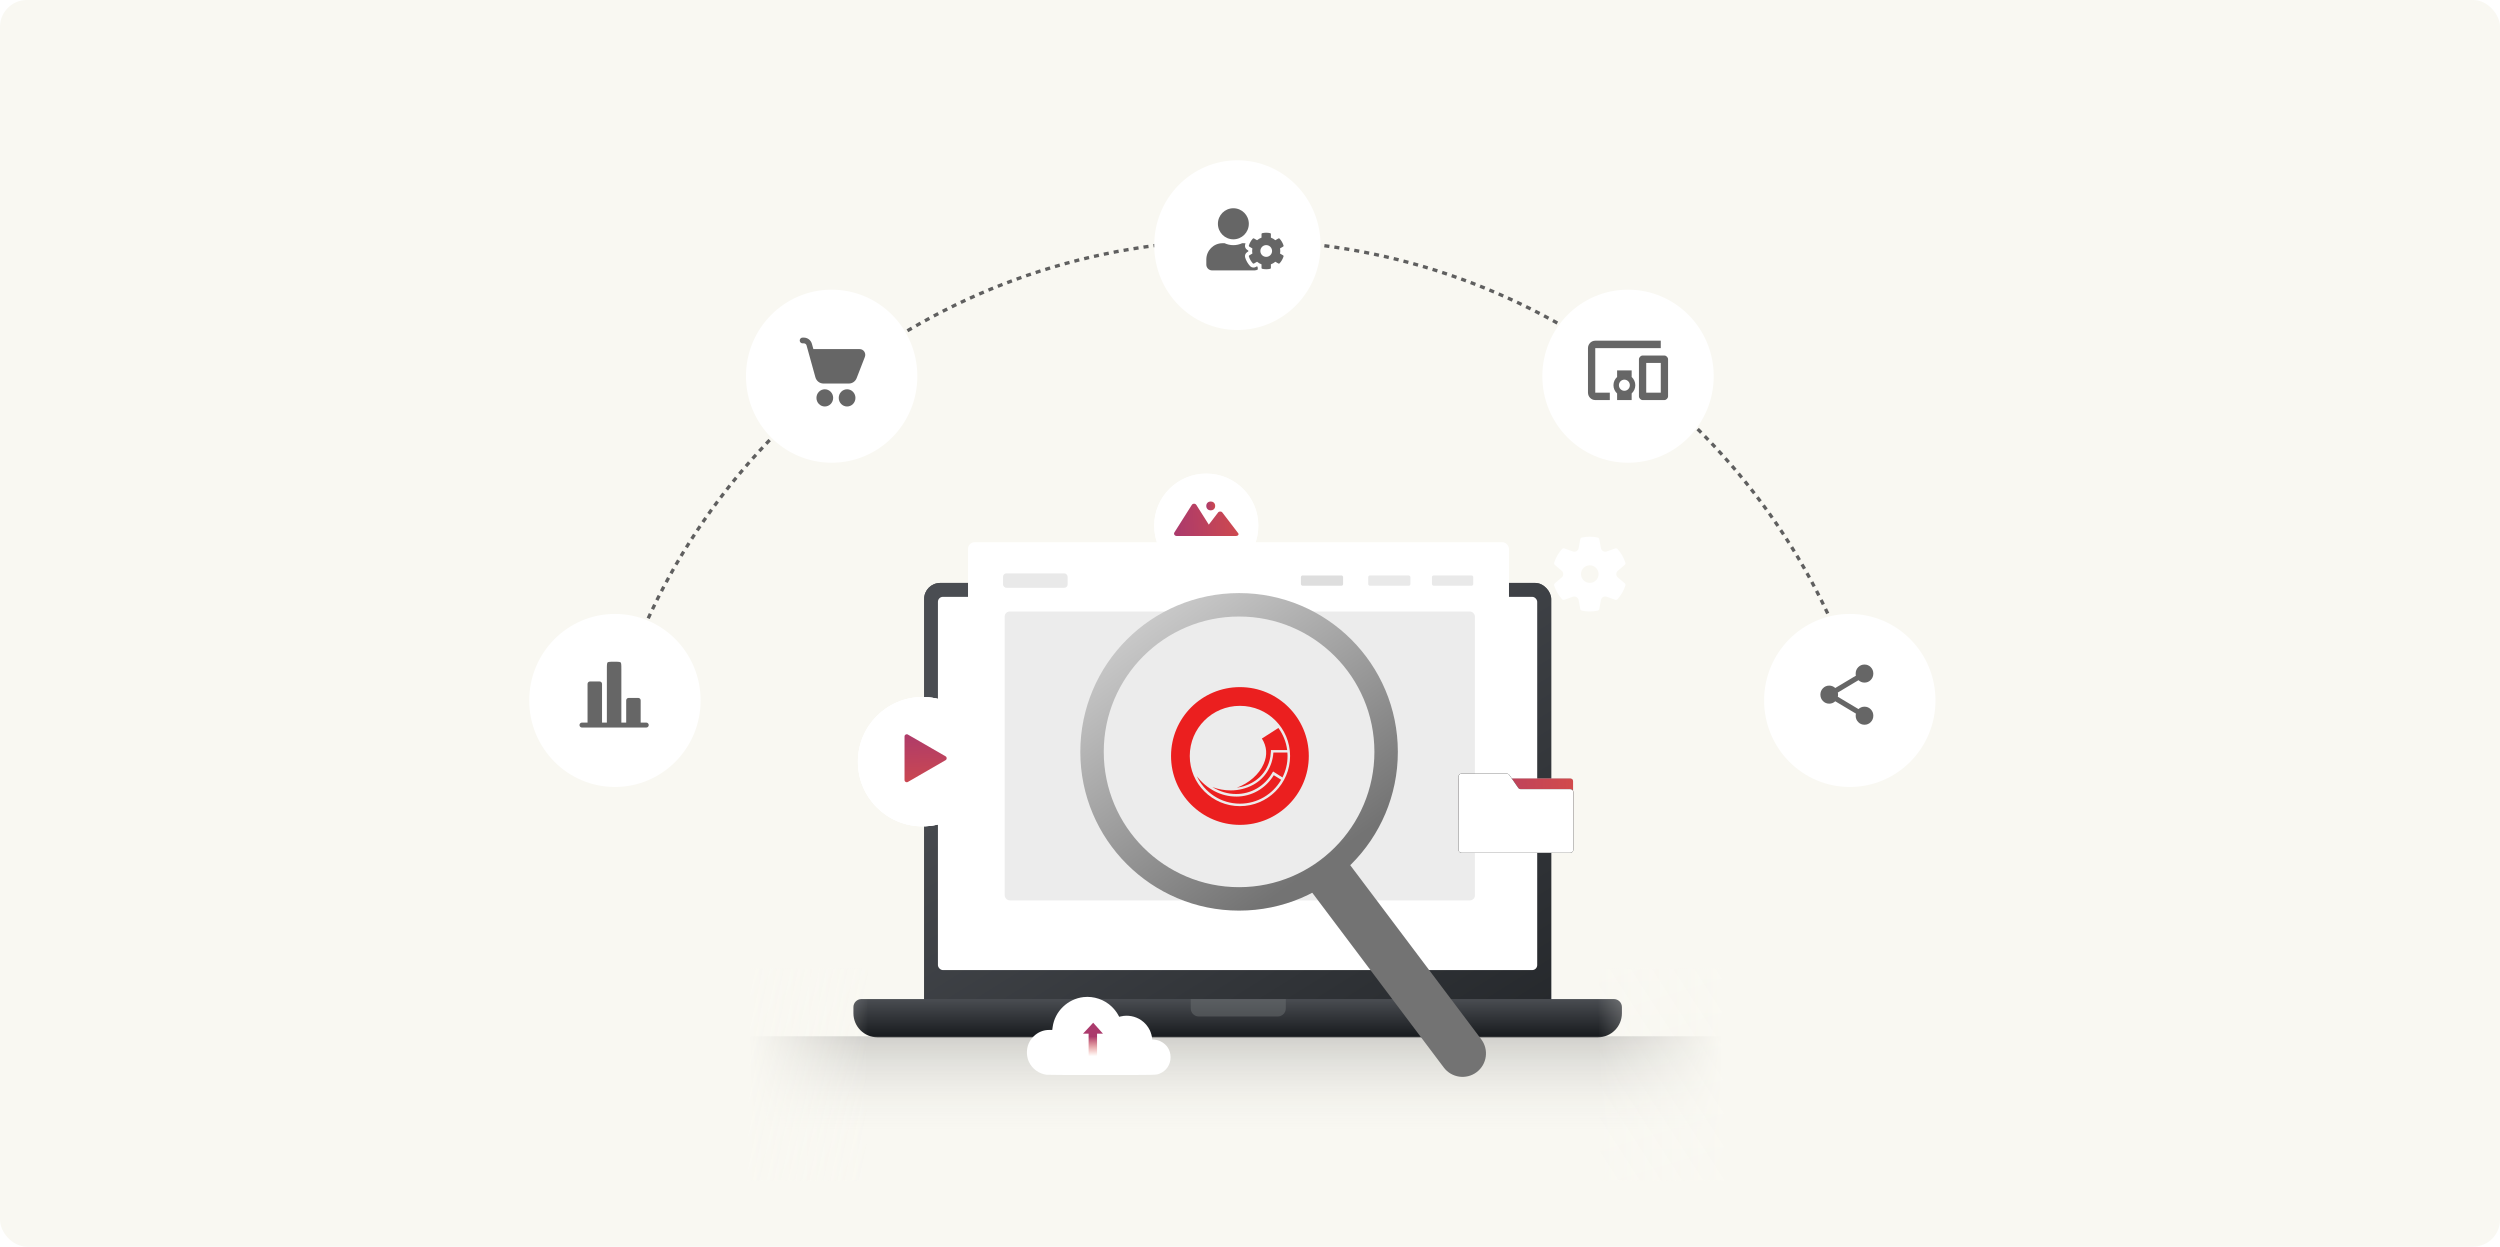 <?xml version="1.0" encoding="UTF-8"?> <svg xmlns="http://www.w3.org/2000/svg" width="1488" height="742" viewBox="0 0 1488 742" fill="none"><g clip-path="url(#clip0_6334_2095)"><rect width="1488" height="742" rx="16" fill="#F9F8F2"></rect><path d="M1107.25 415.5C1058.96 257.727 911.686 142.947 737.5 142.947C561.16 142.947 412.403 260.582 366 421.371" stroke="#5F5F5F" stroke-width="2" stroke-dasharray="3 3"></path><g clip-path="url(#clip1_6334_2095)" filter="url(#filter0_d_6334_2095)"><g filter="url(#filter1_d_6334_2095)"><path d="M925.056 328.831C926.023 325.844 927.612 323.096 929.717 320.766C929.891 320.574 930.118 320.437 930.37 320.375C930.622 320.312 930.886 320.325 931.131 320.413L936.153 322.209C936.51 322.337 936.891 322.385 937.269 322.351C937.648 322.317 938.014 322.201 938.343 322.011C938.671 321.821 938.955 321.562 939.174 321.252C939.392 320.941 939.541 320.587 939.609 320.214L940.568 314.961C940.614 314.705 940.735 314.469 940.916 314.283C941.097 314.096 941.329 313.968 941.584 313.914C944.651 313.258 947.822 313.258 950.89 313.914C951.144 313.968 951.376 314.096 951.557 314.283C951.738 314.469 951.859 314.705 951.906 314.961L952.864 320.214C952.932 320.587 953.081 320.941 953.3 321.252C953.518 321.562 953.802 321.821 954.131 322.011C954.459 322.201 954.826 322.317 955.204 322.351C955.582 322.385 955.963 322.337 956.32 322.209L961.345 320.413C961.59 320.325 961.854 320.312 962.106 320.376C962.358 320.439 962.585 320.576 962.759 320.769C964.864 323.098 966.452 325.845 967.42 328.831C967.499 329.078 967.504 329.343 967.433 329.592C967.361 329.842 967.217 330.064 967.019 330.232L962.948 333.688C962.658 333.934 962.426 334.24 962.267 334.584C962.107 334.929 962.025 335.304 962.025 335.684C962.025 336.063 962.107 336.438 962.267 336.783C962.426 337.127 962.658 337.433 962.948 337.679L967.019 341.135C967.217 341.303 967.36 341.526 967.431 341.775C967.502 342.025 967.497 342.289 967.417 342.536C966.45 345.523 964.862 348.272 962.756 350.601C962.582 350.793 962.355 350.93 962.103 350.993C961.851 351.056 961.587 351.042 961.342 350.955L956.32 349.158C955.963 349.031 955.582 348.982 955.204 349.016C954.826 349.051 954.459 349.167 954.131 349.356C953.802 349.546 953.518 349.805 953.3 350.116C953.081 350.426 952.932 350.78 952.864 351.154L951.906 356.409C951.859 356.664 951.737 356.9 951.556 357.086C951.375 357.272 951.143 357.4 950.89 357.454C947.822 358.109 944.651 358.109 941.584 357.454C941.329 357.399 941.097 357.271 940.916 357.085C940.735 356.898 940.614 356.662 940.568 356.406L939.609 351.154C939.541 350.78 939.392 350.426 939.174 350.116C938.955 349.805 938.671 349.546 938.343 349.356C938.014 349.167 937.648 349.051 937.269 349.016C936.891 348.982 936.51 349.031 936.153 349.158L931.131 350.955C930.886 351.042 930.621 351.055 930.369 350.992C930.118 350.928 929.89 350.791 929.717 350.598C927.612 348.27 926.024 345.522 925.056 342.536C924.976 342.289 924.971 342.025 925.042 341.775C925.113 341.526 925.256 341.303 925.454 341.135L929.526 337.679C929.815 337.433 930.047 337.127 930.206 336.783C930.366 336.438 930.448 336.063 930.448 335.684C930.448 335.304 930.366 334.929 930.206 334.584C930.047 334.24 929.815 333.934 929.526 333.688L925.454 330.232C925.256 330.064 925.113 329.841 925.042 329.592C924.971 329.343 924.976 329.078 925.056 328.831ZM941.002 335.684C941.002 337.073 941.554 338.405 942.536 339.387C943.518 340.369 944.85 340.921 946.239 340.921C947.628 340.921 948.96 340.369 949.942 339.387C950.924 338.405 951.476 337.073 951.476 335.684C951.476 334.295 950.924 332.963 949.942 331.981C948.96 330.998 947.628 330.447 946.239 330.447C944.85 330.447 943.518 330.998 942.536 331.981C941.554 332.963 941.002 334.295 941.002 335.684Z" fill="white"></path></g></g><rect x="550.039" y="346.969" width="373.241" height="260.096" rx="9.555" fill="#595B5E"></rect><rect x="550.039" y="346.969" width="373.241" height="260.096" rx="9.555" fill="url(#paint0_linear_6334_2095)"></rect><path d="M507.953 603.08C507.953 610.995 514.37 617.412 522.285 617.412H951.031C958.946 617.412 965.363 610.995 965.363 603.08V599.423C965.363 596.784 963.224 594.645 960.586 594.645H512.731C510.092 594.645 507.953 596.784 507.953 599.423V603.08Z" fill="url(#paint1_linear_6334_2095)"></path><path opacity="0.5" d="M708.727 594.648H765.299V600.22C765.299 602.858 763.16 604.997 760.522 604.997H713.504C710.865 604.997 708.727 602.858 708.727 600.22V594.648Z" fill="#6D7073"></path><rect x="558.258" y="355.242" width="356.683" height="222.151" rx="2.969" fill="white"></rect><rect x="581.344" y="376.561" width="42.615" height="8.286" rx="1.98" fill="#ECECEC"></rect><rect x="734.039" y="377.742" width="27.227" height="5.919" rx="0.99" fill="#F4F4F4"></rect><rect x="777.844" y="377.742" width="27.818" height="5.919" rx="0.99" fill="#F4F4F4"></rect><rect x="822.234" y="377.742" width="27.818" height="5.919" rx="0.99" fill="#F4F4F4"></rect><rect x="864.258" y="377.742" width="27.227" height="5.919" rx="0.99" fill="#F4F4F4"></rect><g filter="url(#filter2_d_6334_2095)"><g filter="url(#filter3_d_6334_2095)"><rect x="576.164" y="317.277" width="321.983" height="233.793" rx="3.959" fill="white"></rect></g><rect opacity="0.12" x="598" y="362" width="279.87" height="171.933" rx="2.969" fill="#5E5E5E"></rect><path d="M736.105 466.87C739.321 466.447 742.395 465.462 745.211 463.889C752.158 459.993 756.124 453.399 756.453 445.208V444.457H766.122C765.535 439.575 763.634 435.116 760.912 431.314L751.079 437.604C754.059 442.321 754.458 447.438 752.158 452.648C749.506 458.937 743.24 464.312 736.129 466.87" fill="#EB1F1F"></path><path d="M766.282 445.934H757.927C757.341 454.195 753.046 461.235 745.935 465.108C741.875 467.337 737.251 468.487 732.534 468.487C728.896 468.487 725.165 467.83 721.621 466.492C725.916 469.144 730.727 470.623 735.679 470.623H735.773C744.691 470.623 752.811 465.906 757.341 457.879L757.763 457.222L763.302 460.766C765.297 456.87 766.353 452.575 766.353 447.952C766.353 447.295 766.259 446.638 766.259 445.887" fill="#EB1F1F"></path><path d="M735.768 472.148C726.756 472.148 718.33 467.689 712.369 460.085C716.922 469.684 726.662 476.372 737.997 476.372C748.488 476.372 757.664 470.669 762.545 462.15L758.157 459.428C753.275 467.36 745.014 472.171 735.744 472.171" fill="#EB1F1F"></path><path d="M738 477.852C721.548 477.852 708.148 464.546 708.148 448C708.148 431.455 721.454 418.148 738 418.148C754.546 418.148 767.852 431.455 767.852 448C767.852 464.546 754.452 477.852 738 477.852ZM738 407C715.353 407 697 425.353 697 448C697 470.647 715.353 489 738 489C760.647 489 779 470.647 779 448C779 425.353 760.647 407 738 407Z" fill="#EB1F1F"></path><rect opacity="0.14" x="597" y="339.309" width="38.455" height="8.566" rx="1.98" fill="#5E5E5E"></rect><rect opacity="0.2" x="774.312" y="340.539" width="25.103" height="6.119" rx="0.99" fill="#5E5E5E"></rect><rect opacity="0.14" x="814.367" y="340.539" width="25.103" height="6.119" rx="0.99" fill="#5E5E5E"></rect><rect opacity="0.14" x="852.297" y="340.539" width="24.569" height="6.119" rx="0.99" fill="#5E5E5E"></rect></g><rect opacity="0.3" x="431.227" y="616.797" width="609.638" height="56.821" fill="url(#paint2_linear_6334_2095)"></rect><rect x="1059.22" y="576.609" width="126.071" height="107.722" transform="rotate(90 1059.22 576.609)" fill="url(#paint3_linear_6334_2095)"></rect><rect width="126.071" height="102.987" transform="matrix(4.37114e-08 1 1 -4.37114e-08 413.484 576.609)" fill="url(#paint4_linear_6334_2095)"></rect><path d="M868.328 463.402H934.748C935.593 463.402 936.279 464.088 936.279 464.933V488.112H868.328V463.402Z" fill="#B6B6B6"></path><path d="M868.328 463.402H934.748C935.593 463.402 936.279 464.088 936.279 464.933V488.112H868.328V463.402Z" fill="url(#paint5_linear_6334_2095)"></path><g filter="url(#filter4_d_6334_2095)"><path d="M896.84 457.469H869.894C868.887 457.469 868.07 458.285 868.07 459.293V502.755C868.07 503.763 868.887 504.579 869.894 504.579H934.647C935.654 504.579 936.471 503.763 936.471 502.755V468.524C936.471 467.516 935.654 466.7 934.647 466.7H905.144C904.546 466.7 903.985 466.406 903.645 465.914L898.34 458.254C897.999 457.762 897.439 457.469 896.84 457.469Z" fill="black"></path><path d="M896.84 457.469H869.894C868.887 457.469 868.07 458.285 868.07 459.293V502.755C868.07 503.763 868.887 504.579 869.894 504.579H934.647C935.654 504.579 936.471 503.763 936.471 502.755V468.524C936.471 467.516 935.654 466.7 934.647 466.7H905.144C904.546 466.7 903.985 466.406 903.645 465.914L898.34 458.254C897.999 457.762 897.439 457.469 896.84 457.469Z" fill="white"></path></g><g filter="url(#filter5_d_6334_2095)"><circle cx="717.963" cy="311.312" r="30.994" fill="white"></circle><circle cx="717.963" cy="311.312" r="30.994" fill="white"></circle></g><path d="M709.37 300.517C709.965 299.578 711.451 299.578 712.046 300.517L719.478 312.258L725.045 304.98C725.59 304.267 726.953 304.267 727.498 304.98L737.003 317.407C737.548 318.12 736.867 319.011 735.776 319.011H721.093C721.088 319.011 721.082 319.012 721.077 319.012H700.338C699.149 319.012 698.406 317.838 699 316.899L709.37 300.517Z" fill="white"></path><path d="M709.37 300.517C709.965 299.578 711.451 299.578 712.046 300.517L719.478 312.258L725.045 304.98C725.59 304.267 726.953 304.267 727.498 304.98L737.003 317.407C737.548 318.12 736.867 319.011 735.776 319.011H721.093C721.088 319.011 721.082 319.012 721.077 319.012H700.338C699.149 319.012 698.406 317.838 699 316.899L709.37 300.517Z" fill="url(#paint6_linear_6334_2095)"></path><circle cx="720.625" cy="301.136" r="2.648" fill="white"></circle><circle cx="720.625" cy="301.136" r="2.648" fill="url(#paint7_linear_6334_2095)"></circle><g filter="url(#filter6_d_6334_2095)"><circle cx="549.1" cy="451.477" r="38.475" fill="white"></circle><circle cx="549.1" cy="451.477" r="38.475" fill="white"></circle><circle cx="549.1" cy="451.477" r="38.475" fill="white"></circle></g><path d="M562.818 450.167C563.697 450.675 563.697 451.945 562.818 452.453L540.354 465.422C539.475 465.93 538.375 465.295 538.375 464.279L538.375 438.341C538.375 437.325 539.475 436.69 540.354 437.198L562.818 450.167Z" fill="white"></path><path d="M562.818 450.167C563.697 450.675 563.697 451.945 562.818 452.453L540.354 465.422C539.475 465.93 538.375 465.295 538.375 464.279L538.375 438.341C538.375 437.325 539.475 436.69 540.354 437.198L562.818 450.167Z" fill="url(#paint8_linear_6334_2095)"></path><g filter="url(#filter7_d_6334_2095)"><path fill-rule="evenodd" clip-rule="evenodd" d="M644.882 590.995C635.453 592.085 627.815 599.49 626.544 608.773L626.302 610.535L624.658 610.537C622.707 610.54 621.221 610.818 619.526 611.499C616.414 612.749 613.648 615.46 612.279 618.602C610.83 621.925 610.869 626.153 612.379 629.472C614.276 633.641 618.392 636.666 622.938 637.231C623.753 637.332 634.323 637.379 655.545 637.376C689.796 637.37 688.03 637.413 690.198 636.547C694.221 634.942 696.72 631.211 696.72 626.809C696.72 622.629 694.58 619.21 690.79 617.335C689.622 616.757 688.374 616.428 686.839 616.294L685.736 616.198L685.735 615.614C685.735 614.625 685.045 612.128 684.399 610.78C683.218 608.315 681.398 606.189 679.198 604.706C675.719 602.359 671.231 601.512 667.297 602.46C666.671 602.61 666.152 602.723 666.145 602.71C666.137 602.696 665.852 602.176 665.511 601.553C664.631 599.946 663.278 598.207 661.757 596.725C657.368 592.451 650.999 590.289 644.882 590.995Z" fill="white"></path></g><path d="M647.939 615.252V628.578H652.968V615.252H656.497L650.663 608.727L644.586 615.252H647.939Z" fill="url(#paint9_linear_6334_2095)"></path><g filter="url(#filter8_d_6334_2095)"><ellipse cx="736.5" cy="142.447" rx="49.5" ry="50.5" fill="white"></ellipse></g><g filter="url(#filter9_d_6334_2095)"><ellipse cx="495" cy="220.447" rx="51" ry="51.5" fill="white"></ellipse></g><g filter="url(#filter10_d_6334_2095)"><ellipse cx="51" cy="51.5" rx="51" ry="51.5" transform="matrix(-1 0 0 1 1020 168.947)" fill="white"></ellipse></g><path d="M949.497 207.198H988.497V202.781H949.497C947.114 202.781 945.164 204.769 945.164 207.198V233.698C945.164 236.127 947.114 238.115 949.497 238.115H958.164V233.698H949.497V207.198ZM971.164 220.448H962.497V224.379C961.176 225.593 960.331 227.316 960.331 229.281C960.331 231.247 961.176 232.969 962.497 234.184V238.115H971.164V234.184C972.486 232.969 973.331 231.225 973.331 229.281C973.331 227.338 972.486 225.593 971.164 224.379V220.448ZM966.831 232.594C965.032 232.594 963.581 231.114 963.581 229.281C963.581 227.448 965.032 225.969 966.831 225.969C968.629 225.969 970.081 227.448 970.081 229.281C970.081 231.114 968.629 232.594 966.831 232.594ZM990.664 211.615H977.664C976.581 211.615 975.497 212.719 975.497 213.823V235.906C975.497 237.01 976.581 238.115 977.664 238.115H990.664C991.747 238.115 992.831 237.01 992.831 235.906V213.823C992.831 212.719 991.747 211.615 990.664 211.615ZM988.497 233.698H979.831V216.031H988.497V233.698Z" fill="#666666"></path><g clip-path="url(#clip2_6334_2095)"><path d="M761.88 150.924C762.067 149.905 762.067 148.864 761.88 147.846L763.734 146.769C763.95 146.646 764.043 146.393 763.971 146.154C763.49 144.594 762.663 143.177 761.585 142.006C761.42 141.826 761.154 141.782 760.938 141.905L759.084 142.982C758.3 142.31 757.402 141.79 756.432 141.443V139.289C756.432 139.044 756.259 138.827 756.022 138.776C754.419 138.415 752.787 138.429 751.264 138.776C751.027 138.827 750.854 139.044 750.854 139.289V141.443C749.884 141.79 748.985 142.31 748.202 142.982L746.347 141.905C746.139 141.782 745.866 141.826 745.701 142.006C744.622 143.177 743.796 144.594 743.314 146.154C743.242 146.393 743.343 146.646 743.552 146.769L745.406 147.846C745.219 148.864 745.219 149.905 745.406 150.924L743.552 152.001C743.336 152.124 743.242 152.377 743.314 152.615C743.796 154.176 744.622 155.585 745.701 156.763C745.866 156.944 746.132 156.987 746.347 156.864L748.202 155.788C748.985 156.46 749.884 156.98 750.854 157.327V159.48C750.854 159.726 751.027 159.943 751.264 159.993C752.867 160.355 754.498 160.34 756.022 159.993C756.259 159.943 756.432 159.726 756.432 159.48V157.327C757.402 156.98 758.3 156.46 759.084 155.788L760.938 156.864C761.147 156.987 761.42 156.944 761.585 156.763C762.663 155.592 763.49 154.176 763.971 152.615C764.043 152.377 763.942 152.124 763.734 152.001L761.88 150.924ZM753.65 152.89C751.724 152.89 750.164 151.314 750.164 149.385C750.164 147.455 751.731 145.88 753.65 145.88C755.569 145.88 757.136 147.455 757.136 149.385C757.136 151.314 755.576 152.89 753.65 152.89ZM734.1 142.447C739.182 142.447 743.3 138.306 743.3 133.197C743.3 128.088 739.182 123.947 734.1 123.947C729.018 123.947 724.9 128.088 724.9 133.197C724.9 138.306 729.018 142.447 734.1 142.447ZM748.561 158.815C748.396 158.729 748.231 158.628 748.072 158.534L747.505 158.866C747.073 159.112 746.585 159.249 746.096 159.249C745.312 159.249 744.558 158.917 744.019 158.338C742.703 156.908 741.697 155.166 741.129 153.309C740.734 152.03 741.266 150.678 742.416 150.006L742.984 149.674C742.977 149.486 742.977 149.298 742.984 149.11L742.416 148.778C741.266 148.113 740.734 146.754 741.129 145.475C741.194 145.266 741.287 145.056 741.359 144.846C741.086 144.825 740.82 144.76 740.54 144.76H739.34C737.744 145.497 735.969 145.916 734.1 145.916C732.231 145.916 730.463 145.497 728.86 144.76H727.66C722.327 144.76 718 149.11 718 154.472V157.479C718 159.394 719.545 160.947 721.45 160.947H746.75C747.476 160.947 748.152 160.716 748.705 160.333C748.619 160.058 748.561 159.777 748.561 159.48V158.815Z" fill="#666666"></path></g><g filter="url(#filter11_d_6334_2095)"><ellipse cx="366" cy="413.447" rx="51" ry="51.5" fill="white"></ellipse></g><g filter="url(#filter12_d_6334_2095)"><ellipse cx="51" cy="51.5" rx="51" ry="51.5" transform="matrix(-1 0 0 1 1152 361.947)" fill="white"></ellipse></g><path d="M1109.75 431.365C1108.29 431.365 1107.05 430.842 1106.03 429.797C1105.01 428.752 1104.5 427.483 1104.5 425.99C1104.5 425.81 1104.54 425.392 1104.63 424.735L1092.34 417.39C1091.87 417.837 1091.33 418.189 1090.72 418.443C1090.11 418.698 1089.45 418.824 1088.75 418.823C1087.29 418.823 1086.05 418.3 1085.03 417.255C1084.01 416.21 1083.5 414.941 1083.5 413.448C1083.5 411.955 1084.01 410.686 1085.03 409.641C1086.05 408.595 1087.29 408.073 1088.75 408.073C1089.45 408.073 1090.11 408.2 1090.72 408.455C1091.33 408.709 1091.87 409.06 1092.34 409.506L1104.63 402.16C1104.57 401.951 1104.54 401.75 1104.52 401.557C1104.51 401.363 1104.5 401.146 1104.5 400.906C1104.5 399.413 1105.01 398.144 1106.03 397.099C1107.05 396.054 1108.29 395.531 1109.75 395.531C1111.21 395.531 1112.45 396.054 1113.47 397.099C1114.49 398.144 1115 399.413 1115 400.906C1115 402.399 1114.49 403.668 1113.47 404.714C1112.45 405.759 1111.21 406.281 1109.75 406.281C1109.05 406.281 1108.39 406.154 1107.78 405.9C1107.17 405.645 1106.63 405.295 1106.16 404.848L1093.87 412.194C1093.93 412.403 1093.96 412.605 1093.98 412.799C1093.99 412.994 1094 413.21 1094 413.448C1094 413.686 1093.99 413.902 1093.98 414.098C1093.97 414.294 1093.93 414.495 1093.87 414.702L1106.16 422.048C1106.63 421.6 1107.17 421.249 1107.78 420.996C1108.39 420.743 1109.05 420.616 1109.75 420.615C1111.21 420.615 1112.45 421.137 1113.47 422.182C1114.49 423.227 1115 424.497 1115 425.99C1115 427.483 1114.49 428.752 1113.47 429.797C1112.45 430.842 1111.21 431.365 1109.75 431.365Z" fill="#666666"></path><path d="M477.658 200.947C477.218 200.947 476.797 201.127 476.486 201.448C476.175 201.768 476 202.203 476 202.656C476 203.109 476.175 203.543 476.486 203.864C476.797 204.184 477.218 204.364 477.658 204.364H478.474C478.834 204.365 479.184 204.486 479.471 204.71C479.758 204.933 479.967 205.247 480.065 205.604L485.324 224.567C485.622 225.637 486.249 226.578 487.112 227.248C487.975 227.918 489.026 228.281 490.106 228.281H505.257C506.251 228.281 507.222 227.974 508.046 227.4C508.869 226.825 509.506 226.01 509.876 225.059L514.763 212.465C514.964 211.947 515.039 211.386 514.981 210.831C514.923 210.276 514.734 209.744 514.43 209.282C514.126 208.82 513.718 208.441 513.239 208.18C512.761 207.918 512.228 207.781 511.686 207.781H484.117L483.252 204.665C482.955 203.594 482.329 202.653 481.466 201.982C480.604 201.312 479.554 200.948 478.474 200.947H477.658ZM490.922 241.947C491.575 241.947 492.222 241.815 492.825 241.557C493.429 241.3 493.977 240.922 494.439 240.446C494.901 239.97 495.267 239.405 495.517 238.784C495.767 238.162 495.896 237.495 495.896 236.822C495.896 236.149 495.767 235.483 495.517 234.861C495.267 234.239 494.901 233.674 494.439 233.198C493.977 232.722 493.429 232.345 492.825 232.087C492.222 231.83 491.575 231.697 490.922 231.697C489.603 231.697 488.337 232.237 487.405 233.198C486.472 234.159 485.948 235.463 485.948 236.822C485.948 238.181 486.472 239.485 487.405 240.446C488.337 241.407 489.603 241.947 490.922 241.947ZM504.185 241.947C504.839 241.947 505.485 241.815 506.089 241.557C506.692 241.3 507.241 240.922 507.703 240.446C508.164 239.97 508.531 239.405 508.781 238.784C509.031 238.162 509.159 237.495 509.159 236.822C509.159 236.149 509.031 235.483 508.781 234.861C508.531 234.239 508.164 233.674 507.703 233.198C507.241 232.722 506.692 232.345 506.089 232.087C505.485 231.83 504.839 231.697 504.185 231.697C502.866 231.697 501.601 232.237 500.668 233.198C499.736 234.159 499.212 235.463 499.212 236.822C499.212 238.181 499.736 239.485 500.668 240.446C501.601 241.407 502.866 241.947 504.185 241.947Z" fill="#666666"></path><path d="M381.331 416.874C381.331 416.484 381.179 416.111 380.91 415.835C380.64 415.56 380.274 415.405 379.893 415.405H374.143C373.762 415.405 373.396 415.56 373.127 415.835C372.857 416.111 372.706 416.484 372.706 416.874V430.092H369.831V398.27C369.831 396.844 369.827 395.92 369.739 395.242C369.654 394.605 369.518 394.406 369.409 394.294C369.3 394.182 369.104 394.043 368.481 393.957C367.816 393.867 366.914 393.863 365.518 393.863C364.123 393.863 363.218 393.867 362.555 393.957C361.932 394.043 361.737 394.182 361.627 394.294C361.518 394.406 361.382 394.605 361.298 395.242C361.21 395.921 361.206 396.844 361.206 398.27V430.092H358.331V407.082C358.331 406.692 358.179 406.319 357.91 406.043C357.64 405.768 357.274 405.613 356.893 405.613H351.143C350.762 405.613 350.396 405.768 350.127 406.043C349.857 406.319 349.706 406.692 349.706 407.082V430.092H346.352C345.97 430.092 345.605 430.247 345.335 430.523C345.066 430.798 344.914 431.172 344.914 431.561C344.914 431.951 345.066 432.324 345.335 432.6C345.605 432.875 345.97 433.03 346.352 433.03H384.685C385.066 433.03 385.432 432.875 385.701 432.6C385.971 432.324 386.122 431.951 386.122 431.561C386.122 431.172 385.971 430.798 385.701 430.523C385.432 430.247 385.066 430.092 384.685 430.092H381.331V416.874Z" fill="#666666"></path><path d="M807.151 519.609L798.759 508.458L776.458 525.241L784.849 536.391L807.151 519.609ZM859.349 635.391C863.984 641.549 872.733 642.785 878.891 638.151C885.049 633.516 886.285 624.767 881.651 618.609L859.349 635.391ZM796 528L784.849 536.391L859.349 635.391L870.5 627L881.651 618.609L807.151 519.609L796 528Z" fill="#737373"></path><circle cx="737.5" cy="447.5" r="87.522" stroke="url(#paint10_linear_6334_2095)" stroke-width="13.955"></circle></g><defs><filter id="filter0_d_6334_2095" x="889.949" y="282.405" width="112.58" height="112.58" filterUnits="userSpaceOnUse" color-interpolation-filters="sRGB"><feFlood flood-opacity="0" result="BackgroundImageFix"></feFlood><feColorMatrix in="SourceAlpha" type="matrix" values="0 0 0 0 0 0 0 0 0 0 0 0 0 0 0 0 0 0 127 0" result="hardAlpha"></feColorMatrix><feOffset dy="3.011"></feOffset><feGaussianBlur stdDeviation="15.053"></feGaussianBlur><feComposite in2="hardAlpha" operator="out"></feComposite><feColorMatrix type="matrix" values="0 0 0 0 0 0 0 0 0 0 0 0 0 0 0 0 0 0 0.04 0"></feColorMatrix><feBlend mode="normal" in2="BackgroundImageFix" result="effect1_dropShadow_6334_2095"></feBlend><feBlend mode="normal" in="SourceGraphic" in2="effect1_dropShadow_6334_2095" result="shape"></feBlend></filter><filter id="filter1_d_6334_2095" x="894.887" y="286.327" width="102.701" height="104.734" filterUnits="userSpaceOnUse" color-interpolation-filters="sRGB"><feFlood flood-opacity="0" result="BackgroundImageFix"></feFlood><feColorMatrix in="SourceAlpha" type="matrix" values="0 0 0 0 0 0 0 0 0 0 0 0 0 0 0 0 0 0 127 0" result="hardAlpha"></feColorMatrix><feOffset dy="3.011"></feOffset><feGaussianBlur stdDeviation="15.053"></feGaussianBlur><feComposite in2="hardAlpha" operator="out"></feComposite><feColorMatrix type="matrix" values="0 0 0 0 0 0 0 0 0 0 0 0 0 0 0 0 0 0 0.06 0"></feColorMatrix><feBlend mode="normal" in2="BackgroundImageFix" result="effect1_dropShadow_6334_2095"></feBlend><feBlend mode="normal" in="SourceGraphic" in2="effect1_dropShadow_6334_2095" result="shape"></feBlend></filter><filter id="filter2_d_6334_2095" x="564.354" y="307.435" width="345.605" height="257.414" filterUnits="userSpaceOnUse" color-interpolation-filters="sRGB"><feFlood flood-opacity="0" result="BackgroundImageFix"></feFlood><feColorMatrix in="SourceAlpha" type="matrix" values="0 0 0 0 0 0 0 0 0 0 0 0 0 0 0 0 0 0 127 0" result="hardAlpha"></feColorMatrix><feOffset dy="1.968"></feOffset><feGaussianBlur stdDeviation="5.905"></feGaussianBlur><feComposite in2="hardAlpha" operator="out"></feComposite><feColorMatrix type="matrix" values="0 0 0 0 0.11 0 0 0 0 0.11 0 0 0 0 0.11 0 0 0 0.08 0"></feColorMatrix><feBlend mode="normal" in2="BackgroundImageFix" result="effect1_dropShadow_6334_2095"></feBlend><feBlend mode="normal" in="SourceGraphic" in2="effect1_dropShadow_6334_2095" result="shape"></feBlend></filter><filter id="filter3_d_6334_2095" x="541.497" y="286.077" width="391.318" height="303.126" filterUnits="userSpaceOnUse" color-interpolation-filters="sRGB"><feFlood flood-opacity="0" result="BackgroundImageFix"></feFlood><feColorMatrix in="SourceAlpha" type="matrix" values="0 0 0 0 0 0 0 0 0 0 0 0 0 0 0 0 0 0 127 0" result="hardAlpha"></feColorMatrix><feOffset dy="3.467"></feOffset><feGaussianBlur stdDeviation="17.333"></feGaussianBlur><feComposite in2="hardAlpha" operator="out"></feComposite><feColorMatrix type="matrix" values="0 0 0 0 0 0 0 0 0 0 0 0 0 0 0 0 0 0 0.08 0"></feColorMatrix><feBlend mode="normal" in2="BackgroundImageFix" result="effect1_dropShadow_6334_2095"></feBlend><feBlend mode="normal" in="SourceGraphic" in2="effect1_dropShadow_6334_2095" result="shape"></feBlend></filter><filter id="filter4_d_6334_2095" x="844.07" y="436.469" width="116.4" height="95.111" filterUnits="userSpaceOnUse" color-interpolation-filters="sRGB"><feFlood flood-opacity="0" result="BackgroundImageFix"></feFlood><feColorMatrix in="SourceAlpha" type="matrix" values="0 0 0 0 0 0 0 0 0 0 0 0 0 0 0 0 0 0 127 0" result="hardAlpha"></feColorMatrix><feOffset dy="3"></feOffset><feGaussianBlur stdDeviation="12"></feGaussianBlur><feComposite in2="hardAlpha" operator="out"></feComposite><feColorMatrix type="matrix" values="0 0 0 0 0.11 0 0 0 0 0.11 0 0 0 0 0.11 0 0 0 0.12 0"></feColorMatrix><feBlend mode="normal" in2="BackgroundImageFix" result="effect1_dropShadow_6334_2095"></feBlend><feBlend mode="normal" in="SourceGraphic" in2="effect1_dropShadow_6334_2095" result="shape"></feBlend></filter><filter id="filter5_d_6334_2095" x="662.969" y="257.894" width="109.988" height="109.988" filterUnits="userSpaceOnUse" color-interpolation-filters="sRGB"><feFlood flood-opacity="0" result="BackgroundImageFix"></feFlood><feColorMatrix in="SourceAlpha" type="matrix" values="0 0 0 0 0 0 0 0 0 0 0 0 0 0 0 0 0 0 127 0" result="hardAlpha"></feColorMatrix><feOffset dy="1.575"></feOffset><feGaussianBlur stdDeviation="12"></feGaussianBlur><feComposite in2="hardAlpha" operator="out"></feComposite><feColorMatrix type="matrix" values="0 0 0 0 0.11 0 0 0 0 0.11 0 0 0 0 0.11 0 0 0 0.12 0"></feColorMatrix><feBlend mode="normal" in2="BackgroundImageFix" result="effect1_dropShadow_6334_2095"></feBlend><feBlend mode="normal" in="SourceGraphic" in2="effect1_dropShadow_6334_2095" result="shape"></feBlend></filter><filter id="filter6_d_6334_2095" x="486.625" y="390.881" width="124.951" height="124.951" filterUnits="userSpaceOnUse" color-interpolation-filters="sRGB"><feFlood flood-opacity="0" result="BackgroundImageFix"></feFlood><feColorMatrix in="SourceAlpha" type="matrix" values="0 0 0 0 0 0 0 0 0 0 0 0 0 0 0 0 0 0 127 0" result="hardAlpha"></feColorMatrix><feOffset dy="1.879"></feOffset><feGaussianBlur stdDeviation="12"></feGaussianBlur><feComposite in2="hardAlpha" operator="out"></feComposite><feColorMatrix type="matrix" values="0 0 0 0 0.11 0 0 0 0 0.11 0 0 0 0 0.11 0 0 0 0.12 0"></feColorMatrix><feBlend mode="normal" in2="BackgroundImageFix" result="effect1_dropShadow_6334_2095"></feBlend><feBlend mode="normal" in="SourceGraphic" in2="effect1_dropShadow_6334_2095" result="shape"></feBlend></filter><filter id="filter7_d_6334_2095" x="586.446" y="568.568" width="135.045" height="96.057" filterUnits="userSpaceOnUse" color-interpolation-filters="sRGB"><feFlood flood-opacity="0" result="BackgroundImageFix"></feFlood><feColorMatrix in="SourceAlpha" type="matrix" values="0 0 0 0 0 0 0 0 0 0 0 0 0 0 0 0 0 0 127 0" result="hardAlpha"></feColorMatrix><feOffset dy="2.477"></feOffset><feGaussianBlur stdDeviation="12.386"></feGaussianBlur><feComposite in2="hardAlpha" operator="out"></feComposite><feColorMatrix type="matrix" values="0 0 0 0 0 0 0 0 0 0 0 0 0 0 0 0 0 0 0.04 0"></feColorMatrix><feBlend mode="normal" in2="BackgroundImageFix" result="effect1_dropShadow_6334_2095"></feBlend><feBlend mode="normal" in="SourceGraphic" in2="effect1_dropShadow_6334_2095" result="shape"></feBlend></filter><filter id="filter8_d_6334_2095" x="652.333" y="60.747" width="168.333" height="170.333" filterUnits="userSpaceOnUse" color-interpolation-filters="sRGB"><feFlood flood-opacity="0" result="BackgroundImageFix"></feFlood><feColorMatrix in="SourceAlpha" type="matrix" values="0 0 0 0 0 0 0 0 0 0 0 0 0 0 0 0 0 0 127 0" result="hardAlpha"></feColorMatrix><feOffset dy="3.467"></feOffset><feGaussianBlur stdDeviation="17.333"></feGaussianBlur><feComposite in2="hardAlpha" operator="out"></feComposite><feColorMatrix type="matrix" values="0 0 0 0 0 0 0 0 0 0 0 0 0 0 0 0 0 0 0.08 0"></feColorMatrix><feBlend mode="normal" in2="BackgroundImageFix" result="effect1_dropShadow_6334_2095"></feBlend><feBlend mode="normal" in="SourceGraphic" in2="effect1_dropShadow_6334_2095" result="shape"></feBlend></filter><filter id="filter9_d_6334_2095" x="409.333" y="137.747" width="171.333" height="172.333" filterUnits="userSpaceOnUse" color-interpolation-filters="sRGB"><feFlood flood-opacity="0" result="BackgroundImageFix"></feFlood><feColorMatrix in="SourceAlpha" type="matrix" values="0 0 0 0 0 0 0 0 0 0 0 0 0 0 0 0 0 0 127 0" result="hardAlpha"></feColorMatrix><feOffset dy="3.467"></feOffset><feGaussianBlur stdDeviation="17.333"></feGaussianBlur><feComposite in2="hardAlpha" operator="out"></feComposite><feColorMatrix type="matrix" values="0 0 0 0 0 0 0 0 0 0 0 0 0 0 0 0 0 0 0.08 0"></feColorMatrix><feBlend mode="normal" in2="BackgroundImageFix" result="effect1_dropShadow_6334_2095"></feBlend><feBlend mode="normal" in="SourceGraphic" in2="effect1_dropShadow_6334_2095" result="shape"></feBlend></filter><filter id="filter10_d_6334_2095" x="883.333" y="137.747" width="171.333" height="172.333" filterUnits="userSpaceOnUse" color-interpolation-filters="sRGB"><feFlood flood-opacity="0" result="BackgroundImageFix"></feFlood><feColorMatrix in="SourceAlpha" type="matrix" values="0 0 0 0 0 0 0 0 0 0 0 0 0 0 0 0 0 0 127 0" result="hardAlpha"></feColorMatrix><feOffset dy="3.467"></feOffset><feGaussianBlur stdDeviation="17.333"></feGaussianBlur><feComposite in2="hardAlpha" operator="out"></feComposite><feColorMatrix type="matrix" values="0 0 0 0 0 0 0 0 0 0 0 0 0 0 0 0 0 0 0.08 0"></feColorMatrix><feBlend mode="normal" in2="BackgroundImageFix" result="effect1_dropShadow_6334_2095"></feBlend><feBlend mode="normal" in="SourceGraphic" in2="effect1_dropShadow_6334_2095" result="shape"></feBlend></filter><filter id="filter11_d_6334_2095" x="280.333" y="330.747" width="171.333" height="172.333" filterUnits="userSpaceOnUse" color-interpolation-filters="sRGB"><feFlood flood-opacity="0" result="BackgroundImageFix"></feFlood><feColorMatrix in="SourceAlpha" type="matrix" values="0 0 0 0 0 0 0 0 0 0 0 0 0 0 0 0 0 0 127 0" result="hardAlpha"></feColorMatrix><feOffset dy="3.467"></feOffset><feGaussianBlur stdDeviation="17.333"></feGaussianBlur><feComposite in2="hardAlpha" operator="out"></feComposite><feColorMatrix type="matrix" values="0 0 0 0 0 0 0 0 0 0 0 0 0 0 0 0 0 0 0.08 0"></feColorMatrix><feBlend mode="normal" in2="BackgroundImageFix" result="effect1_dropShadow_6334_2095"></feBlend><feBlend mode="normal" in="SourceGraphic" in2="effect1_dropShadow_6334_2095" result="shape"></feBlend></filter><filter id="filter12_d_6334_2095" x="1015.33" y="330.747" width="171.333" height="172.333" filterUnits="userSpaceOnUse" color-interpolation-filters="sRGB"><feFlood flood-opacity="0" result="BackgroundImageFix"></feFlood><feColorMatrix in="SourceAlpha" type="matrix" values="0 0 0 0 0 0 0 0 0 0 0 0 0 0 0 0 0 0 127 0" result="hardAlpha"></feColorMatrix><feOffset dy="3.467"></feOffset><feGaussianBlur stdDeviation="17.333"></feGaussianBlur><feComposite in2="hardAlpha" operator="out"></feComposite><feColorMatrix type="matrix" values="0 0 0 0 0 0 0 0 0 0 0 0 0 0 0 0 0 0 0.08 0"></feColorMatrix><feBlend mode="normal" in2="BackgroundImageFix" result="effect1_dropShadow_6334_2095"></feBlend><feBlend mode="normal" in="SourceGraphic" in2="effect1_dropShadow_6334_2095" result="shape"></feBlend></filter><linearGradient id="paint0_linear_6334_2095" x1="705.347" y1="353.775" x2="945.947" y2="739.978" gradientUnits="userSpaceOnUse"><stop stop-color="#4A4D52"></stop><stop offset="1" stop-color="#171A1D"></stop></linearGradient><linearGradient id="paint1_linear_6334_2095" x1="736.658" y1="617.412" x2="736.658" y2="594.645" gradientUnits="userSpaceOnUse"><stop stop-color="#171A1D"></stop><stop offset="1" stop-color="#4A4D52"></stop></linearGradient><linearGradient id="paint2_linear_6334_2095" x1="736.046" y1="616.797" x2="736.046" y2="673.617" gradientUnits="userSpaceOnUse"><stop stop-color="#737373"></stop><stop offset="1" stop-color="#D9D9D9" stop-opacity="0"></stop></linearGradient><linearGradient id="paint3_linear_6334_2095" x1="1121.95" y1="610.2" x2="1123.05" y2="684.32" gradientUnits="userSpaceOnUse"><stop stop-color="#F9F8F2"></stop><stop offset="1" stop-color="#F9F8F2" stop-opacity="0"></stop></linearGradient><linearGradient id="paint4_linear_6334_2095" x1="62.731" y1="32.114" x2="63.737" y2="102.977" gradientUnits="userSpaceOnUse"><stop stop-color="#F9F8F2"></stop><stop offset="1" stop-color="#F9F8F2" stop-opacity="0"></stop></linearGradient><linearGradient id="paint5_linear_6334_2095" x1="861.606" y1="481.113" x2="976.171" y2="475.513" gradientUnits="userSpaceOnUse"><stop stop-color="#AB3A6C"></stop><stop offset="1" stop-color="#E6533A"></stop></linearGradient><linearGradient id="paint6_linear_6334_2095" x1="698.791" y1="312.337" x2="763.708" y2="307.126" gradientUnits="userSpaceOnUse"><stop stop-color="#AB3A6C"></stop><stop offset="1" stop-color="#E6533A"></stop></linearGradient><linearGradient id="paint7_linear_6334_2095" x1="717.977" y1="301.943" x2="726.973" y2="301.582" gradientUnits="userSpaceOnUse"><stop stop-color="#AB3A6C"></stop><stop offset="1" stop-color="#E6533A"></stop></linearGradient><linearGradient id="paint8_linear_6334_2095" x1="541.815" y1="433.695" x2="544.217" y2="493.533" gradientUnits="userSpaceOnUse"><stop stop-color="#AB3A6C"></stop><stop offset="1" stop-color="#E6533A"></stop></linearGradient><linearGradient id="paint9_linear_6334_2095" x1="655.243" y1="616.847" x2="655.425" y2="628.575" gradientUnits="userSpaceOnUse"><stop stop-color="#AB3A6C"></stop><stop offset="1" stop-color="#E6533A" stop-opacity="0"></stop></linearGradient><linearGradient id="paint10_linear_6334_2095" x1="672.171" y1="335.285" x2="795.368" y2="507.492" gradientUnits="userSpaceOnUse"><stop stop-color="#D9D9D9"></stop><stop offset="1" stop-color="#737373"></stop></linearGradient><clipPath id="clip0_6334_2095"><rect width="1488" height="742" rx="16" fill="white"></rect></clipPath><clipPath id="clip1_6334_2095"><rect width="52.369" height="52.369" fill="white" transform="translate(920.055 309.5)"></rect></clipPath><clipPath id="clip2_6334_2095"><rect width="46" height="37" fill="white" transform="translate(718 123.947)"></rect></clipPath></defs></svg> 